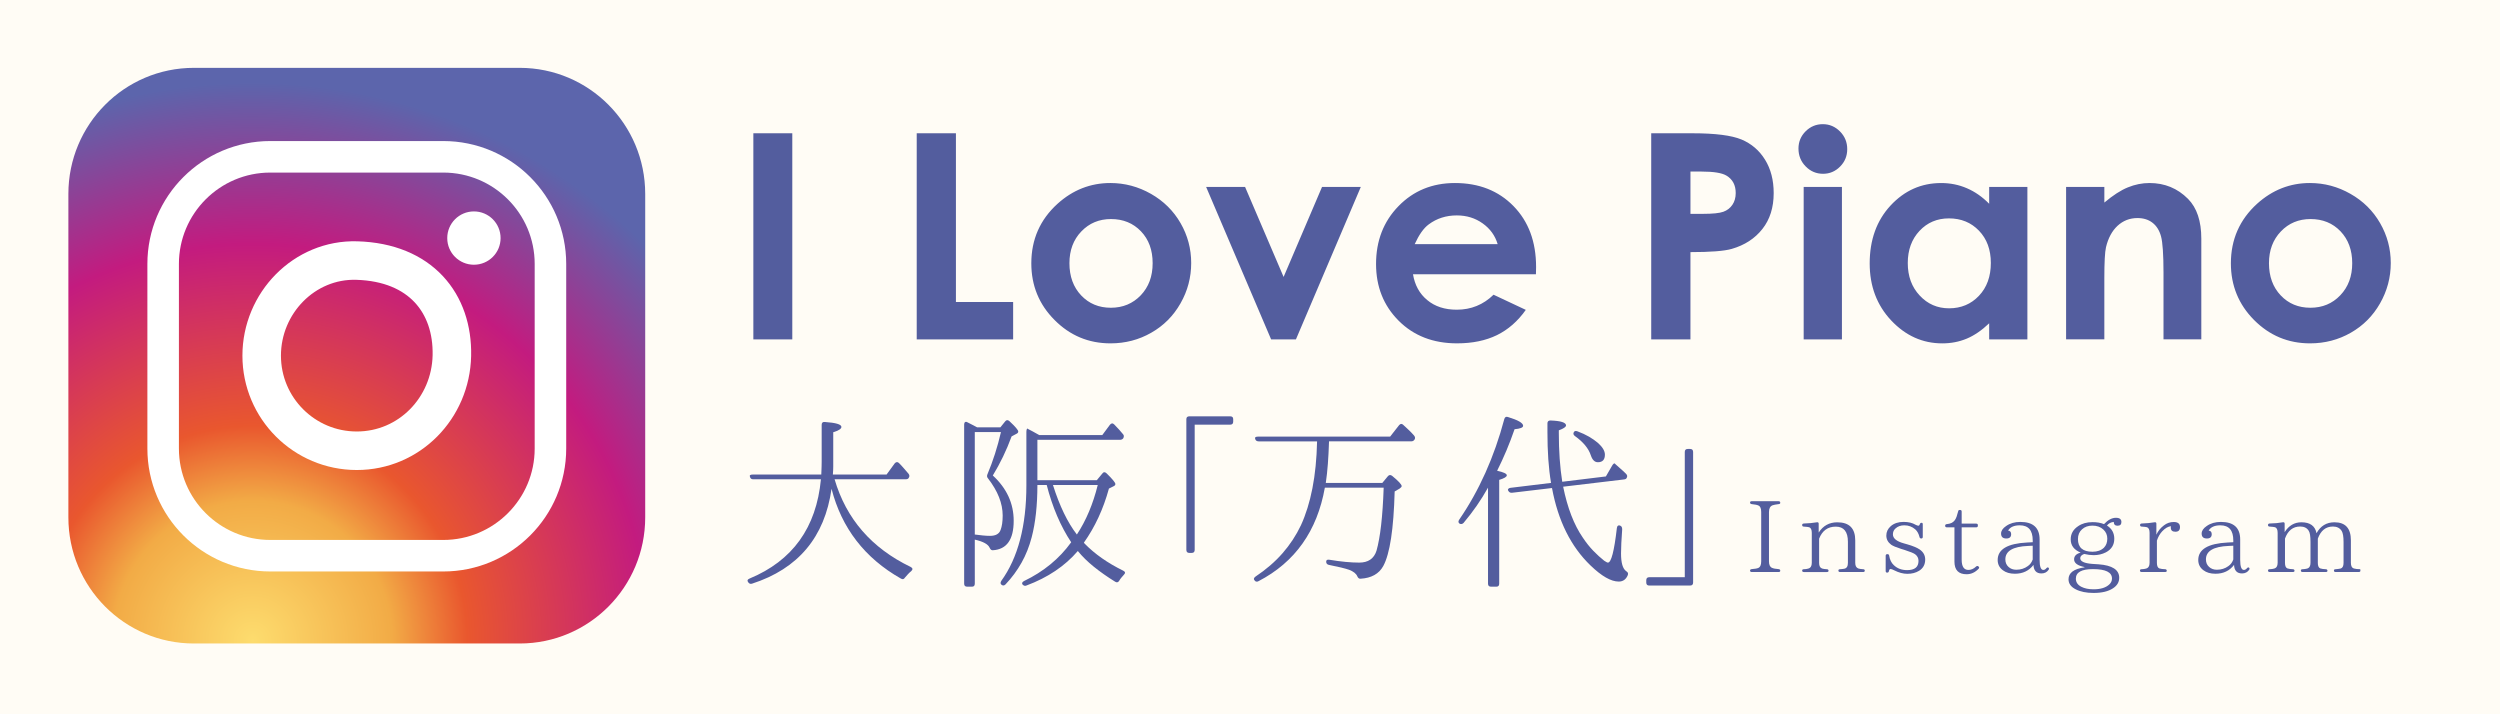 <?xml version="1.0" encoding="utf-8"?>
<!-- Generator: Adobe Illustrator 15.0.0, SVG Export Plug-In . SVG Version: 6.00 Build 0)  -->
<!DOCTYPE svg PUBLIC "-//W3C//DTD SVG 1.1//EN" "http://www.w3.org/Graphics/SVG/1.1/DTD/svg11.dtd">
<svg version="1.1" id="レイヤー_2" xmlns="http://www.w3.org/2000/svg" xmlns:xlink="http://www.w3.org/1999/xlink" x="0px"
	 y="0px" width="224px" height="64px" viewBox="0 0 224 64" enable-background="new 0 0 224 64" xml:space="preserve">
<rect fill="#FFFCF5" width="224" height="64"/>
<path fill="#535D9E" d="M67.5,11.942h3.49v18.466H67.5V11.942z M82.138,11.942h3.513v15.116h5.126v3.35h-8.639V11.942z
	 M99.491,16.399c1.283,0,2.496,0.323,3.634,0.969c1.131,0.644,2.016,1.518,2.654,2.625c0.634,1.101,0.952,2.294,0.952,3.575
	c0,1.287-0.318,2.496-0.96,3.617c-0.639,1.123-1.512,2-2.618,2.627c-1.103,0.633-2.32,0.953-3.649,0.953
	c-1.963,0-3.633-0.699-5.017-2.094c-1.39-1.393-2.081-3.086-2.081-5.076c0-2.135,0.782-3.916,2.35-5.338
	C96.126,17.02,97.707,16.399,99.491,16.399z M99.544,19.627c-1.064,0-1.948,0.37-2.659,1.112c-0.709,0.739-1.064,1.688-1.064,2.843
	c0,1.191,0.355,2.15,1.052,2.887c0.7,0.738,1.585,1.105,2.659,1.105c1.072,0,1.966-0.371,2.682-1.117
	c0.709-0.746,1.063-1.701,1.063-2.875s-0.345-2.125-1.046-2.857C101.528,19.993,100.635,19.627,99.544,19.627z M108.07,16.751h3.49
	l3.451,8.063l3.443-8.063h3.474l-5.812,13.657h-2.224L108.07,16.751z M137.62,24.572h-11.016c0.161,0.973,0.584,1.746,1.275,2.314
	c0.691,0.578,1.572,0.863,2.646,0.863c1.281,0,2.38-0.447,3.297-1.342l2.89,1.357c-0.719,1.018-1.582,1.771-2.588,2.264
	c-1.001,0.488-2.192,0.736-3.576,0.736c-2.143,0-3.885-0.682-5.232-2.031c-1.348-1.352-2.022-3.043-2.022-5.076
	c0-2.084,0.67-3.814,2.017-5.193c1.34-1.375,3.025-2.065,5.05-2.065c2.151,0,3.899,0.69,5.247,2.065
	c1.349,1.379,2.025,3.193,2.025,5.459L137.62,24.572z M134.191,21.875c-0.23-0.764-0.673-1.383-1.344-1.859
	c-0.665-0.476-1.437-0.715-2.316-0.715c-0.958,0-1.799,0.268-2.517,0.805c-0.455,0.333-0.871,0.925-1.257,1.77H134.191z
	 M147.95,11.942h3.727c2.018,0,3.472,0.188,4.363,0.558c0.892,0.377,1.595,0.977,2.109,1.811c0.514,0.831,0.773,1.828,0.773,2.992
	c0,1.289-0.338,2.361-1.013,3.215c-0.673,0.855-1.588,1.449-2.744,1.783c-0.678,0.195-1.91,0.289-3.702,0.289v7.818h-3.514V11.942z
	 M151.464,19.161h1.118c0.878,0,1.489-0.062,1.833-0.188c0.344-0.125,0.612-0.332,0.809-0.624c0.197-0.288,0.296-0.641,0.296-1.052
	c0-0.713-0.277-1.233-0.828-1.562c-0.402-0.242-1.146-0.363-2.235-0.363h-0.992V19.161z M163.322,11.125
	c0.6,0,1.114,0.221,1.546,0.658c0.428,0.433,0.644,0.958,0.644,1.58c0,0.609-0.21,1.131-0.639,1.562
	c-0.426,0.431-0.935,0.646-1.525,0.646c-0.61,0-1.131-0.221-1.559-0.66c-0.433-0.439-0.646-0.973-0.646-1.6
	c0-0.604,0.213-1.118,0.639-1.545C162.209,11.34,162.724,11.125,163.322,11.125z M161.609,16.751h3.428v13.657h-3.428V16.751z
	 M178.23,16.751h3.424v13.657h-3.424v-1.441c-0.669,0.639-1.342,1.096-2.011,1.375c-0.676,0.283-1.407,0.424-2.192,0.424
	c-1.762,0-3.286-0.686-4.575-2.053c-1.286-1.369-1.928-3.072-1.928-5.107c0-2.107,0.62-3.838,1.864-5.185
	c1.249-1.346,2.756-2.021,4.538-2.021c0.819,0,1.591,0.155,2.312,0.468c0.718,0.309,1.382,0.772,1.992,1.391V16.751z
	 M174.623,19.567c-1.053,0-1.935,0.371-2.636,1.12c-0.701,0.75-1.051,1.709-1.051,2.881c0,1.184,0.356,2.152,1.069,2.912
	c0.709,0.764,1.59,1.145,2.631,1.145c1.079,0,1.973-0.377,2.679-1.123c0.71-0.75,1.064-1.729,1.064-2.943
	c0-1.189-0.354-2.152-1.064-2.89C176.609,19.934,175.712,19.567,174.623,19.567z M185.123,16.751h3.427v1.399
	c0.777-0.655,1.482-1.109,2.111-1.363c0.633-0.258,1.276-0.388,1.937-0.388c1.355,0,2.507,0.473,3.45,1.421
	c0.794,0.803,1.19,1.991,1.19,3.564v9.023h-3.388v-5.977c0-1.631-0.077-2.715-0.22-3.248c-0.147-0.535-0.401-0.943-0.764-1.223
	c-0.364-0.283-0.815-0.421-1.349-0.421c-0.69,0-1.288,0.233-1.788,0.696c-0.493,0.461-0.839,1.105-1.033,1.924
	c-0.098,0.424-0.147,1.35-0.147,2.77v5.479h-3.427V16.751z M206.967,16.399c1.29,0,2.502,0.323,3.634,0.969
	c1.137,0.644,2.019,1.518,2.657,2.625c0.635,1.101,0.955,2.294,0.955,3.575c0,1.287-0.322,2.496-0.962,3.617
	c-0.641,1.123-1.514,2-2.618,2.627c-1.105,0.633-2.322,0.953-3.652,0.953c-1.958,0-3.631-0.699-5.018-2.094
	c-1.383-1.393-2.076-3.086-2.076-5.076c0-2.135,0.784-3.916,2.348-5.338C203.606,17.02,205.184,16.399,206.967,16.399z
	 M207.025,19.627c-1.066,0-1.955,0.37-2.661,1.112c-0.709,0.739-1.064,1.688-1.064,2.843c0,1.191,0.353,2.15,1.053,2.887
	c0.698,0.738,1.586,1.105,2.658,1.105c1.075,0,1.969-0.371,2.679-1.117c0.714-0.746,1.069-1.701,1.069-2.875
	s-0.352-2.125-1.048-2.857C209.012,19.993,208.113,19.627,207.025,19.627z"/>
<g>
	<path fill="#535D9E" d="M74.506,43.796c-0.611,4.329-2.986,7.163-7.122,8.5c-0.137,0.045-0.25,0.006-0.341-0.119
		c-0.113-0.147-0.073-0.261,0.119-0.34c3.854-1.599,5.984-4.562,6.393-8.892h-6.069c-0.159,0-0.255-0.073-0.289-0.221
		c-0.057-0.136,0.022-0.204,0.238-0.204h6.153c0.012-0.261,0.021-0.487,0.026-0.68c0.005-0.192,0.008-0.352,0.008-0.476v-3.299
		c0-0.192,0.097-0.277,0.289-0.255c0.986,0.068,1.479,0.216,1.479,0.442c0,0.17-0.244,0.329-0.731,0.476v2.602
		c0,0.125,0,0.286,0,0.484s-0.012,0.434-0.034,0.705h4.812l0.73-1.003c0.125-0.136,0.249-0.147,0.374-0.034
		c0.159,0.159,0.307,0.317,0.442,0.477c0.136,0.158,0.277,0.323,0.425,0.493c0.091,0.124,0.097,0.243,0.018,0.356
		c-0.034,0.091-0.131,0.136-0.289,0.136h-6.358c1.043,3.548,3.315,6.166,6.817,7.854c0.192,0.102,0.209,0.227,0.051,0.374
		c-0.113,0.091-0.213,0.184-0.298,0.28s-0.173,0.195-0.264,0.298c-0.091,0.158-0.215,0.187-0.374,0.085
		C77.481,50.001,75.413,47.32,74.506,43.796z"/>
	<path fill="#535D9E" d="M87.341,52.296c0,0.181-0.083,0.271-0.25,0.271h-0.435c-0.178,0-0.268-0.091-0.268-0.271V38.033
		c0-0.103,0.028-0.173,0.085-0.213s0.131-0.031,0.222,0.025c0.113,0.057,0.24,0.122,0.382,0.195
		c0.142,0.074,0.298,0.156,0.468,0.247h2.091l0.426-0.527c0.112-0.147,0.243-0.153,0.391-0.017c0.521,0.487,0.782,0.793,0.782,0.918
		c0,0.091-0.052,0.158-0.153,0.204l-0.442,0.237c-0.453,1.235-1.014,2.403-1.683,3.502c1.246,1.146,1.87,2.499,1.87,4.063
		c0,1.677-0.621,2.556-1.862,2.635c-0.125,0.012-0.223-0.062-0.29-0.221c-0.137-0.317-0.581-0.562-1.333-0.731V52.296z
		 M87.341,47.893c0.263,0.034,0.505,0.062,0.728,0.085c0.223,0.023,0.437,0.034,0.642,0.034c0.502,0,0.816-0.176,0.941-0.527
		c0.126-0.328,0.188-0.759,0.188-1.292c0-1.088-0.439-2.198-1.317-3.332c-0.092-0.102-0.108-0.221-0.052-0.356
		c0.502-1.19,0.907-2.454,1.215-3.791h-2.345V47.893z M92.951,43.456c0,1.813-0.17,3.371-0.51,4.675
		c-0.216,0.827-0.519,1.59-0.91,2.286c-0.391,0.697-0.869,1.346-1.437,1.946c-0.125,0.125-0.249,0.131-0.374,0.018
		c-0.091-0.079-0.091-0.193,0-0.34c1.496-2.074,2.244-4.925,2.244-8.551v-4.777c0-0.103,0.012-0.185,0.034-0.247
		c0.022-0.062,0.045-0.082,0.068-0.059c0.045,0.022,0.073,0.039,0.085,0.051c0.124,0.057,0.447,0.232,0.969,0.526h5.644l0.681-0.918
		c0.124-0.158,0.255-0.17,0.391-0.033c0.159,0.158,0.303,0.312,0.434,0.459c0.13,0.147,0.246,0.283,0.349,0.407
		c0.091,0.091,0.102,0.21,0.034,0.357c-0.068,0.102-0.17,0.153-0.307,0.153h-7.395v3.62h5.321l0.492-0.595
		c0.113-0.158,0.244-0.164,0.392-0.017c0.521,0.51,0.782,0.827,0.782,0.952c0,0.079-0.046,0.142-0.137,0.187l-0.441,0.221
		c-0.499,1.825-1.247,3.44-2.244,4.846l0.067,0.085c0.454,0.465,0.967,0.898,1.539,1.3c0.572,0.403,1.216,0.78,1.93,1.131
		c0.181,0.091,0.198,0.21,0.051,0.357c-0.079,0.09-0.156,0.178-0.229,0.263c-0.074,0.086-0.139,0.179-0.195,0.281
		c-0.091,0.146-0.21,0.176-0.357,0.085c-0.714-0.442-1.352-0.89-1.912-1.343c-0.562-0.453-1.04-0.924-1.437-1.411
		c-1.156,1.349-2.692,2.38-4.607,3.094c-0.125,0.057-0.243,0.022-0.356-0.103c-0.068-0.113-0.018-0.215,0.152-0.306
		c1.745-0.839,3.151-1.994,4.217-3.468c-0.952-1.439-1.684-3.15-2.193-5.134H92.951z M94.345,43.456
		c0.59,1.87,1.304,3.349,2.143,4.437c0.827-1.258,1.45-2.737,1.87-4.437H94.345z"/>
	<path fill="#535D9E" d="M110.224,37.302c0.181,0,0.271,0.085,0.271,0.255v0.221c0,0.182-0.091,0.272-0.271,0.272h-3.18v11.22
		c0,0.182-0.091,0.272-0.271,0.272h-0.204c-0.182,0-0.272-0.091-0.272-0.272V37.557c0-0.17,0.091-0.255,0.272-0.255H110.224z"/>
	<path fill="#535D9E" d="M119.081,39.546c-0.023,0.726-0.058,1.394-0.103,2.006s-0.107,1.185-0.187,1.717h5.065l0.493-0.595
		c0.113-0.136,0.243-0.147,0.391-0.034c0.567,0.465,0.851,0.771,0.851,0.918c0,0.057-0.062,0.131-0.188,0.221l-0.441,0.256
		c-0.046,1.688-0.153,3.088-0.323,4.198c-0.17,1.111-0.402,1.938-0.697,2.482c-0.385,0.702-1.065,1.082-2.04,1.139
		c-0.125,0.012-0.221-0.062-0.289-0.221c-0.102-0.238-0.346-0.431-0.73-0.578c-0.352-0.125-0.958-0.271-1.819-0.442
		c-0.158-0.033-0.238-0.13-0.238-0.288c0-0.147,0.097-0.204,0.289-0.171c1.031,0.171,1.921,0.256,2.669,0.256
		c0.805,0,1.32-0.352,1.548-1.055c0.17-0.601,0.309-1.368,0.416-2.304c0.107-0.935,0.185-2.054,0.229-3.357h-5.27
		c-0.691,3.888-2.675,6.682-5.95,8.382c-0.147,0.079-0.267,0.051-0.357-0.085c-0.091-0.103-0.062-0.21,0.085-0.323
		c0.952-0.635,1.763-1.335,2.432-2.1c0.668-0.765,1.218-1.601,1.648-2.508c0.442-0.963,0.785-2.068,1.028-3.314
		c0.244-1.247,0.383-2.646,0.417-4.199h-5.236c-0.158,0-0.261-0.068-0.306-0.204c-0.057-0.147,0.022-0.221,0.238-0.221h11.849
		l0.799-1.021c0.125-0.147,0.249-0.158,0.374-0.034c0.158,0.147,0.32,0.298,0.484,0.451c0.164,0.152,0.326,0.32,0.484,0.501
		c0.103,0.125,0.119,0.244,0.052,0.357c-0.068,0.113-0.17,0.17-0.307,0.17H119.081z"/>
	<path fill="#535D9E" d="M134.143,42.181c0.578,0.125,0.867,0.261,0.867,0.408c0,0.136-0.228,0.271-0.681,0.408v9.299
		c0,0.181-0.085,0.271-0.255,0.271h-0.476c-0.182,0-0.272-0.091-0.272-0.271v-8.603c-0.611,1.1-1.343,2.154-2.192,3.162
		c-0.114,0.113-0.238,0.131-0.374,0.052c-0.103-0.091-0.108-0.204-0.018-0.341c1.791-2.606,3.14-5.615,4.046-9.026
		c0.057-0.182,0.17-0.238,0.34-0.17c0.896,0.271,1.344,0.532,1.344,0.781c0,0.159-0.255,0.261-0.766,0.307
		c-0.227,0.657-0.47,1.295-0.73,1.912C134.715,40.988,134.437,41.592,134.143,42.181z M140.059,43.608
		c0.385,1.904,0.975,3.429,1.768,4.573c0.295,0.442,0.604,0.83,0.927,1.165c0.323,0.334,0.648,0.632,0.978,0.892
		c0.17,0.114,0.283,0.171,0.34,0.171c0.295,0,0.562-1.031,0.799-3.095c0.012-0.102,0.045-0.172,0.103-0.212
		c0.057-0.04,0.13-0.037,0.221,0.008c0.102,0.046,0.153,0.153,0.153,0.323c-0.068,0.918-0.103,1.638-0.103,2.159
		c0,0.839,0.153,1.366,0.459,1.581c0.068,0.045,0.116,0.091,0.145,0.136s0.031,0.113,0.009,0.204
		c-0.159,0.396-0.431,0.595-0.816,0.595c-0.691,0-1.535-0.481-2.532-1.444c-1.757-1.688-2.907-4.001-3.451-6.937l-3.587,0.425
		c-0.147,0.012-0.256-0.045-0.323-0.17c-0.046-0.067-0.049-0.127-0.009-0.178c0.04-0.052,0.104-0.082,0.195-0.094l3.639-0.442
		c-0.113-0.668-0.196-1.38-0.247-2.134c-0.051-0.753-0.076-1.561-0.076-2.422v-0.782c0-0.17,0.091-0.255,0.271-0.255
		c0.93,0.034,1.395,0.182,1.395,0.442c0,0.136-0.216,0.283-0.646,0.441v0.221c0,1.633,0.103,3.095,0.307,4.387l3.91-0.477
		l0.561-0.969c0.045-0.079,0.091-0.136,0.136-0.17c0.046-0.034,0.079-0.04,0.103-0.017l0.085,0.085
		c0.146,0.136,0.297,0.269,0.45,0.399c0.153,0.13,0.309,0.274,0.468,0.434c0.113,0.113,0.136,0.232,0.067,0.356
		c-0.033,0.091-0.118,0.142-0.255,0.153L140.059,43.608z M141.011,38.729c0.057-0.113,0.164-0.142,0.322-0.085
		c0.396,0.147,0.745,0.31,1.046,0.484c0.3,0.176,0.563,0.36,0.79,0.553c0.42,0.374,0.63,0.726,0.63,1.054
		c0,0.454-0.21,0.681-0.63,0.681c-0.283,0-0.492-0.204-0.629-0.612c-0.204-0.623-0.68-1.201-1.428-1.734
		C140.977,38.968,140.942,38.854,141.011,38.729z"/>
	<path fill="#535D9E" d="M147.776,52.466c-0.181,0-0.271-0.091-0.271-0.272V51.99c0-0.182,0.091-0.272,0.271-0.272h3.18v-11.22
		c0-0.182,0.09-0.272,0.271-0.272h0.204c0.182,0,0.272,0.091,0.272,0.272v11.695c0,0.182-0.091,0.272-0.272,0.272H147.776z"/>
	<path fill="#535D9E" d="M159.511,51.128c0,0.084-0.049,0.126-0.147,0.126h-2.403c-0.104,0-0.157-0.045-0.157-0.135
		c0-0.072,0.05-0.114,0.147-0.126c0.138-0.013,0.253-0.025,0.349-0.041c0.095-0.015,0.171-0.034,0.23-0.059
		c0.183-0.072,0.274-0.27,0.274-0.594v-4.419c0-0.318-0.082-0.513-0.245-0.585c-0.104-0.054-0.308-0.096-0.608-0.126
		c-0.098-0.012-0.147-0.061-0.147-0.145c0-0.077,0.053-0.116,0.157-0.116h2.403c0.099,0,0.147,0.048,0.147,0.144
		c0,0.072-0.049,0.111-0.147,0.117c-0.248,0.03-0.432,0.066-0.549,0.107c-0.21,0.085-0.314,0.285-0.314,0.604V50.3
		c0,0.306,0.089,0.498,0.265,0.576c0.125,0.06,0.324,0.099,0.599,0.117C159.462,51.005,159.511,51.05,159.511,51.128z"/>
	<path fill="#535D9E" d="M167.084,51.128c0,0.084-0.053,0.126-0.157,0.126h-2.051c-0.104,0-0.156-0.045-0.156-0.135
		c0-0.078,0.052-0.117,0.156-0.117c0.072-0.006,0.14-0.012,0.201-0.019c0.062-0.006,0.12-0.015,0.172-0.026
		c0.216-0.042,0.324-0.216,0.324-0.522v-1.89c0-0.906-0.363-1.359-1.089-1.359c-0.713,0-1.21,0.36-1.491,1.08v2.169
		c0,0.276,0.088,0.444,0.265,0.504c0.053,0.019,0.113,0.032,0.182,0.041s0.148,0.017,0.24,0.022c0.104,0,0.157,0.048,0.157,0.144
		c0,0.072-0.053,0.108-0.157,0.108h-2.051c-0.104,0-0.156-0.045-0.156-0.135c0-0.078,0.052-0.117,0.156-0.117
		c0.157-0.006,0.285-0.024,0.383-0.055c0.216-0.054,0.324-0.225,0.324-0.513v-2.69c0-0.282-0.079-0.45-0.235-0.504
		c-0.092-0.024-0.249-0.042-0.472-0.055c-0.104,0-0.156-0.048-0.156-0.144c0-0.084,0.052-0.129,0.156-0.135
		c0.432-0.013,0.818-0.049,1.158-0.108c0.111-0.019,0.167,0.024,0.167,0.126v0.792c0.398-0.612,0.954-0.918,1.667-0.918
		c1.073,0,1.609,0.54,1.609,1.62v2.016c0,0.271,0.095,0.438,0.284,0.504c0.092,0.03,0.229,0.052,0.412,0.063
		C167.031,51.002,167.084,51.044,167.084,51.128z"/>
	<path fill="#535D9E" d="M172.146,48.248c-0.086,0-0.138-0.042-0.157-0.126c-0.072-0.294-0.196-0.522-0.373-0.685
		c-0.281-0.246-0.611-0.369-0.99-0.369c-0.327,0-0.593,0.097-0.795,0.288c-0.15,0.133-0.226,0.307-0.226,0.522
		c0,0.359,0.33,0.63,0.99,0.81l0.256,0.072c0.274,0.078,0.508,0.157,0.701,0.238c0.192,0.081,0.345,0.161,0.456,0.238
		c0.327,0.229,0.49,0.528,0.49,0.9c0,0.444-0.183,0.78-0.549,1.008c-0.295,0.181-0.645,0.271-1.05,0.271
		c-0.373,0-0.766-0.105-1.178-0.315c-0.15-0.078-0.258-0.117-0.323-0.117c-0.079,0-0.128,0.061-0.147,0.181
		c-0.02,0.096-0.072,0.144-0.157,0.144c-0.091,0-0.137-0.048-0.137-0.144v-1.368c0-0.096,0.052-0.145,0.157-0.145
		c0.091,0,0.144,0.045,0.156,0.136c0.06,0.365,0.196,0.647,0.412,0.846c0.308,0.3,0.706,0.45,1.197,0.45
		c0.68,0,1.02-0.276,1.02-0.828c0-0.246-0.101-0.444-0.304-0.594c-0.131-0.097-0.448-0.226-0.951-0.388l-0.295-0.09
		c-0.438-0.138-0.739-0.264-0.902-0.378c-0.288-0.216-0.432-0.489-0.432-0.819c0-0.329,0.134-0.611,0.402-0.846
		c0.294-0.252,0.677-0.378,1.147-0.378c0.21,0,0.404,0.021,0.584,0.063s0.352,0.11,0.515,0.207c0.092,0.048,0.17,0.071,0.235,0.071
		c0.046,0,0.085-0.042,0.118-0.126c0.02-0.09,0.075-0.135,0.167-0.135c0.065,0,0.098,0.048,0.098,0.144v1.116
		C172.282,48.2,172.236,48.248,172.146,48.248z"/>
	<path fill="#535D9E" d="M177.276,50.759c0.071,0.054,0.075,0.12,0.01,0.198c-0.314,0.33-0.674,0.495-1.079,0.495
		c-0.727,0-1.089-0.378-1.089-1.135v-3.068h-0.677c-0.105,0-0.157-0.048-0.157-0.145c0-0.084,0.049-0.132,0.146-0.144
		c0.321-0.024,0.557-0.135,0.707-0.333c0.065-0.084,0.122-0.193,0.172-0.329c0.049-0.135,0.096-0.295,0.142-0.481
		c0.007-0.084,0.059-0.126,0.157-0.126c0.104,0,0.157,0.045,0.157,0.136v1.089h1.295c0.104,0,0.156,0.045,0.156,0.135v0.054
		c0,0.097-0.052,0.145-0.156,0.145h-1.295v2.897c0,0.612,0.202,0.918,0.607,0.918c0.242,0,0.468-0.099,0.678-0.297
		C177.129,50.695,177.204,50.692,177.276,50.759z"/>
	<path fill="#535D9E" d="M183.535,50.857c0.059,0.049,0.068,0.108,0.029,0.181c-0.15,0.228-0.366,0.342-0.647,0.342
		c-0.458,0-0.697-0.255-0.717-0.765c-0.398,0.527-0.955,0.792-1.667,0.792c-0.445,0-0.805-0.105-1.079-0.315
		c-0.308-0.228-0.462-0.534-0.462-0.918c0-0.954,0.88-1.477,2.64-1.566l0.5-0.026v-0.162c0-0.9-0.386-1.351-1.157-1.351
		c-0.517,0-0.867,0.156-1.05,0.469c0.183,0.023,0.274,0.132,0.274,0.323c0,0.259-0.144,0.388-0.432,0.388
		c-0.313,0-0.471-0.147-0.471-0.441c0-0.246,0.15-0.471,0.451-0.675c0.347-0.246,0.771-0.369,1.275-0.369
		c1.151,0,1.727,0.525,1.727,1.575v1.827c0,0.6,0.111,0.899,0.333,0.899c0.099,0,0.187-0.048,0.266-0.144
		C183.414,50.843,183.476,50.821,183.535,50.857z M182.132,48.896l-0.412,0.019c-1.36,0.054-2.04,0.456-2.04,1.206
		c0,0.281,0.095,0.507,0.284,0.675c0.183,0.168,0.415,0.252,0.696,0.252c0.393,0,0.736-0.108,1.03-0.324
		c0.202-0.138,0.35-0.336,0.441-0.594V48.896z"/>
	<path fill="#535D9E" d="M188.519,46.961c0.354-0.378,0.709-0.567,1.069-0.567c0.327,0,0.49,0.126,0.49,0.378
		c0,0.223-0.117,0.333-0.354,0.333c-0.216,0-0.326-0.113-0.333-0.342c-0.262,0.03-0.465,0.138-0.608,0.324
		c0.438,0.276,0.657,0.672,0.657,1.188c0,0.546-0.252,0.951-0.755,1.216c-0.334,0.168-0.697,0.252-1.089,0.252
		c-0.269,0-0.553-0.036-0.854-0.108c-0.235,0.09-0.354,0.216-0.354,0.378c0,0.288,0.363,0.459,1.089,0.513l0.55,0.036
		c1.235,0.09,1.854,0.492,1.854,1.206c0,0.39-0.187,0.705-0.559,0.945c-0.21,0.138-0.458,0.241-0.746,0.311
		c-0.288,0.068-0.618,0.104-0.99,0.104c-0.647,0-1.181-0.108-1.6-0.324c-0.432-0.216-0.647-0.516-0.647-0.9
		c0-0.575,0.478-0.933,1.433-1.07v-0.027c-0.622-0.126-0.933-0.356-0.933-0.693c0-0.294,0.196-0.494,0.589-0.603
		c-0.595-0.24-0.893-0.636-0.893-1.188c0-0.491,0.223-0.885,0.667-1.179c0.347-0.24,0.775-0.36,1.285-0.36
		C187.874,46.78,188.218,46.841,188.519,46.961z M187.527,50.993c-1.02,0-1.53,0.284-1.53,0.854c0,0.318,0.164,0.562,0.49,0.729
		c0.288,0.149,0.651,0.225,1.09,0.225c0.634,0,1.104-0.144,1.412-0.432c0.163-0.15,0.245-0.327,0.245-0.531
		C189.234,51.274,188.666,50.993,187.527,50.993z M187.479,47.096c-0.379,0-0.69,0.111-0.932,0.333
		c-0.242,0.216-0.363,0.507-0.363,0.873c0,0.756,0.435,1.134,1.305,1.134c0.432,0,0.771-0.12,1.021-0.359
		c0.202-0.204,0.304-0.475,0.304-0.811c0-0.33-0.117-0.603-0.353-0.819C188.211,47.213,187.884,47.096,187.479,47.096z"/>
	<path fill="#535D9E" d="M193.208,47.915c0.15-0.336,0.379-0.618,0.687-0.847c0.255-0.197,0.546-0.297,0.873-0.297
		c0.372,0,0.559,0.153,0.559,0.459c0,0.276-0.137,0.414-0.412,0.414c-0.274,0-0.411-0.123-0.411-0.369c0-0.012,0-0.026,0-0.045
		c0-0.018,0.006-0.045,0.02-0.081c-0.256,0.019-0.517,0.168-0.785,0.45c-0.209,0.223-0.369,0.501-0.48,0.837v1.998
		c0,0.271,0.071,0.436,0.216,0.495c0.131,0.042,0.301,0.066,0.51,0.072c0.104,0,0.157,0.048,0.157,0.144
		c0,0.072-0.053,0.108-0.157,0.108h-2.09c-0.104,0-0.156-0.045-0.156-0.135c0-0.078,0.052-0.117,0.156-0.117
		c0.157-0.006,0.285-0.024,0.383-0.055c0.216-0.054,0.324-0.225,0.324-0.513v-2.69c0-0.282-0.079-0.45-0.235-0.504
		c-0.085-0.024-0.239-0.042-0.462-0.055c-0.104,0-0.156-0.048-0.156-0.144c0-0.084,0.052-0.129,0.156-0.135
		c0.426-0.013,0.805-0.049,1.139-0.108c0.111-0.019,0.167,0.024,0.167,0.126V47.915z"/>
	<path fill="#535D9E" d="M201.507,50.857c0.059,0.049,0.068,0.108,0.029,0.181c-0.15,0.228-0.366,0.342-0.647,0.342
		c-0.458,0-0.697-0.255-0.717-0.765c-0.398,0.527-0.955,0.792-1.667,0.792c-0.445,0-0.805-0.105-1.079-0.315
		c-0.308-0.228-0.462-0.534-0.462-0.918c0-0.954,0.88-1.477,2.64-1.566l0.5-0.026v-0.162c0-0.9-0.386-1.351-1.157-1.351
		c-0.517,0-0.867,0.156-1.05,0.469c0.183,0.023,0.274,0.132,0.274,0.323c0,0.259-0.144,0.388-0.432,0.388
		c-0.313,0-0.471-0.147-0.471-0.441c0-0.246,0.15-0.471,0.451-0.675c0.347-0.246,0.771-0.369,1.275-0.369
		c1.151,0,1.727,0.525,1.727,1.575v1.827c0,0.6,0.111,0.899,0.333,0.899c0.099,0,0.187-0.048,0.266-0.144
		C201.386,50.843,201.447,50.821,201.507,50.857z M200.104,48.896l-0.412,0.019c-1.36,0.054-2.04,0.456-2.04,1.206
		c0,0.281,0.095,0.507,0.284,0.675c0.183,0.168,0.415,0.252,0.696,0.252c0.393,0,0.736-0.108,1.03-0.324
		c0.202-0.138,0.35-0.336,0.441-0.594V48.896z"/>
	<path fill="#535D9E" d="M211.493,51.128c0,0.084-0.053,0.126-0.157,0.126h-2.06c-0.104,0-0.157-0.045-0.157-0.135
		c0-0.078,0.053-0.117,0.157-0.117c0.092-0.006,0.173-0.015,0.245-0.027c0.072-0.012,0.141-0.023,0.206-0.036
		c0.17-0.054,0.255-0.222,0.255-0.504v-1.872c0-0.479-0.056-0.81-0.167-0.99c-0.17-0.264-0.432-0.396-0.784-0.396
		c-0.642,0-1.093,0.363-1.354,1.089v2.169c0,0.271,0.072,0.436,0.216,0.495c0.131,0.042,0.295,0.066,0.491,0.072
		c0.104,0,0.156,0.048,0.156,0.144c0,0.072-0.052,0.108-0.156,0.108h-2.07c-0.104,0-0.157-0.045-0.157-0.135
		c0-0.078,0.053-0.117,0.157-0.117c0.15-0.006,0.281-0.024,0.393-0.055c0.209-0.054,0.313-0.225,0.313-0.513v-1.881
		c0-0.504-0.052-0.834-0.156-0.99c-0.157-0.258-0.412-0.387-0.766-0.387c-0.647,0-1.102,0.36-1.363,1.08v2.178
		c0,0.271,0.071,0.436,0.216,0.495c0.131,0.042,0.291,0.066,0.48,0.072c0.104,0,0.157,0.048,0.157,0.144
		c0,0.072-0.053,0.108-0.157,0.108h-2.061c-0.104,0-0.156-0.045-0.156-0.135c0-0.078,0.052-0.117,0.156-0.117
		c0.157-0.006,0.285-0.024,0.383-0.055c0.216-0.054,0.324-0.225,0.324-0.513v-2.69c0-0.282-0.079-0.45-0.235-0.504
		c-0.092-0.024-0.249-0.042-0.472-0.055c-0.104,0-0.156-0.048-0.156-0.144c0-0.084,0.052-0.129,0.156-0.135
		c0.432-0.007,0.821-0.042,1.168-0.108c0.111-0.019,0.167,0.024,0.167,0.126v0.756c0.372-0.588,0.873-0.882,1.501-0.882
		c0.777,0,1.229,0.327,1.354,0.98c0.359-0.653,0.896-0.98,1.608-0.98c0.981,0,1.472,0.54,1.472,1.62v2.016
		c0,0.282,0.092,0.45,0.274,0.504c0.065,0.019,0.145,0.033,0.235,0.045c0.092,0.013,0.203,0.019,0.334,0.019v0.036
		c0,0.012,0.002,0.025,0.005,0.04C211.491,51.094,211.493,51.109,211.493,51.128z"/>
</g>
<g>
	<g>
		<g>
			<defs>
				<path id="SVGID_1_" d="M17.372,6.079c-6.211,0-11.245,5.058-11.245,11.298v28.979c0,6.242,5.034,11.301,11.245,11.301h29.193
					c6.211,0,11.246-5.059,11.246-11.301V17.377c0-6.24-5.032-11.298-11.246-11.298H17.372z"/>
			</defs>
			<clipPath id="SVGID_2_">
				<use xlink:href="#SVGID_1_"  overflow="visible"/>
			</clipPath>
			
				<radialGradient id="SVGID_3_" cx="-420.047" cy="55.952" r="0.082" gradientTransform="matrix(209.902 -611.788 611.788 209.902 53958.188 -268665.812)" gradientUnits="userSpaceOnUse">
				<stop  offset="0" style="stop-color:#FDDC6E"/>
				<stop  offset="0.246" style="stop-color:#F2AB46"/>
				<stop  offset="0.379" style="stop-color:#E9572E"/>
				<stop  offset="0.7" style="stop-color:#C31B7F"/>
				<stop  offset="0.954" style="stop-color:#675DA7"/>
				<stop  offset="0.985" style="stop-color:#5C65AC"/>
				<stop  offset="1" style="stop-color:#5C65AC"/>
			</radialGradient>
			<polygon clip-path="url(#SVGID_2_)" fill="url(#SVGID_3_)" points="-9.707,52.224 11.569,-9.785 73.642,11.51 52.367,73.52 			
				"/>
		</g>
	</g>
	<g>
		<g>
			<defs>
				<rect id="SVGID_4_" x="3" y="4.001" width="58" height="57.998"/>
			</defs>
			<clipPath id="SVGID_5_">
				<use xlink:href="#SVGID_4_"  overflow="visible"/>
			</clipPath>
			<path clip-path="url(#SVGID_5_)" fill="none" stroke="#FFFFFF" stroke-width="2.825" stroke-miterlimit="10" d="M49.32,40.188
				c0,5.304-4.3,9.604-9.606,9.604H24.222c-5.304,0-9.604-4.301-9.604-9.604V23.654c0-5.304,4.3-9.604,9.604-9.604h15.493
				c5.306,0,9.605,4.301,9.605,9.604V40.188L49.32,40.188z"/>
		</g>
		<g>
			<defs>
				<rect id="SVGID_6_" x="3" y="4.001" width="58" height="57.998"/>
			</defs>
			<clipPath id="SVGID_7_">
				<use xlink:href="#SVGID_6_"  overflow="visible"/>
			</clipPath>
			<path clip-path="url(#SVGID_7_)" fill="none" stroke="#FFFFFF" stroke-width="3.452" stroke-miterlimit="10" d="M40.488,31.866
				c-0.104,4.703-3.814,8.521-8.521,8.521c-4.706,0-8.52-3.814-8.52-8.521c0-4.705,3.816-8.658,8.52-8.52
				C37.698,23.514,40.59,27.18,40.488,31.866z"/>
		</g>
		<g>
			<defs>
				<rect id="SVGID_8_" x="3" y="4.001" width="58" height="57.998"/>
			</defs>
			<clipPath id="SVGID_9_">
				<use xlink:href="#SVGID_8_"  overflow="visible"/>
			</clipPath>
			<path clip-path="url(#SVGID_9_)" fill="#FFFFFF" d="M44.853,21.334c0,1.32-1.07,2.386-2.39,2.386s-2.389-1.065-2.389-2.386
				c0-1.321,1.069-2.391,2.389-2.391C43.783,18.941,44.853,20.012,44.853,21.334"/>
		</g>
	</g>
</g>
</svg>
